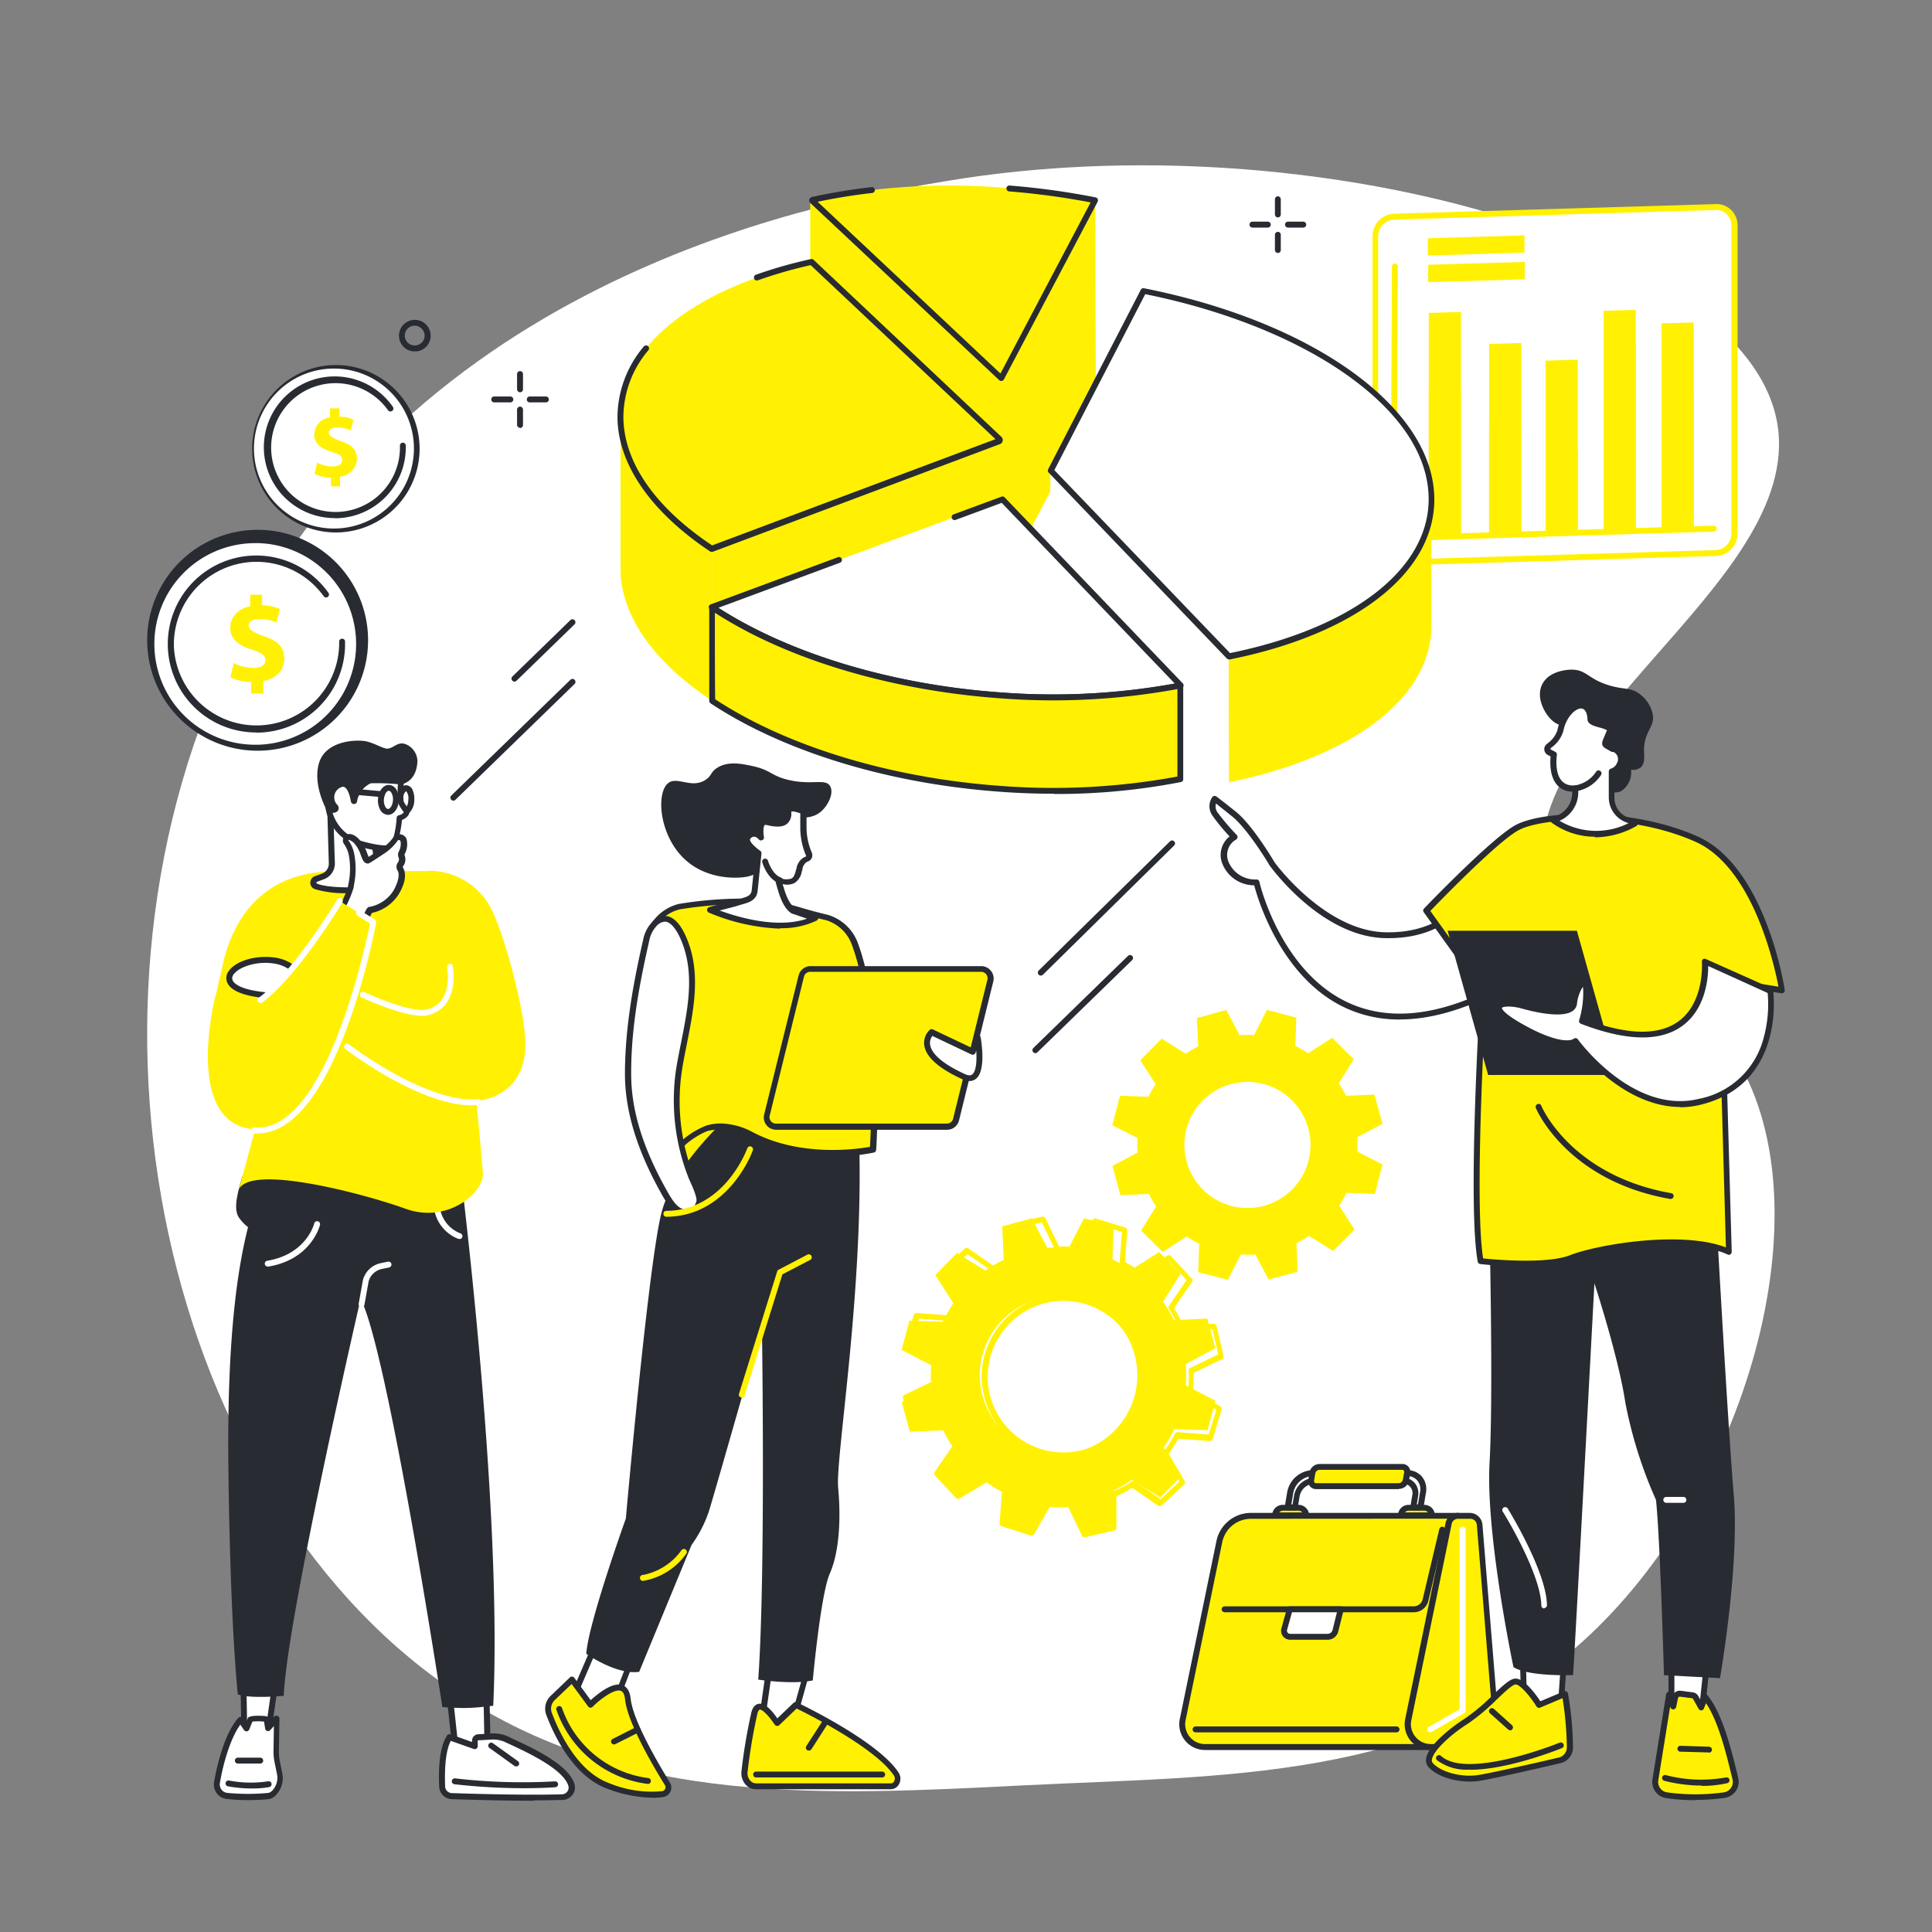 <svg xmlns="http://www.w3.org/2000/svg" xmlns:xlink="http://www.w3.org/1999/xlink" viewBox="0 0 300 300"><rect x="0" y="0" width="300" height="300" fill="#808080" stroke="none"/><defs><style>.cls-1{fill:none;}.cls-2{fill:#fff;}.cls-3{fill:#fff101;}.cls-4{fill:#282b31;}.cls-5{clip-path:url(#clip-path);}.cls-6{clip-path:url(#clip-path-2);}.cls-7{clip-path:url(#clip-path-3);}.cls-8{clip-path:url(#clip-path-4);}.cls-9{clip-path:url(#clip-path-5);}.cls-10{clip-path:url(#clip-path-6);}</style><clipPath id="clip-path"><rect class="cls-1" x="83.93" y="259.04" width="21.31" height="21.29"/></clipPath><clipPath id="clip-path-2"><rect class="cls-1" x="33.33" y="265.7" width="10.65" height="14.63"/></clipPath><clipPath id="clip-path-3"><rect class="cls-1" x="32" y="265.7" width="13.32" height="14.63"/></clipPath><clipPath id="clip-path-4"><rect class="cls-1" x="67.95" y="268.36" width="21.31" height="11.96"/></clipPath><clipPath id="clip-path-5"><rect class="cls-1" x="67.95" y="268.36" width="22.64" height="11.96"/></clipPath><clipPath id="clip-path-6"><rect class="cls-1" x="255.71" y="261.71" width="14.65" height="18.62"/></clipPath></defs><title>Risorsa 48</title><g id="Livello_2" data-name="Livello 2"><g id="Livello_1-2" data-name="Livello 1"><rect class="cls-1" width="300" height="300"/><path class="cls-2" d="M240.43,138.8c-8.7-24.87,39.95-47.73,35.53-73.14-4.78-27.48-71.91-47-128.68-37.6C130.25,30.88,66.11,41.48,37,99.14,8.07,156.39,25.37,233.62,71.94,263.55c26.09,16.77,56,15.25,87,13.68,30.5-1.55,62.62-.5,86.81-22.34,25.38-22.91,38-66.87,24-90.29-9.18-15.34-24.58-12.43-29.26-25.8"/><path class="cls-2" d="M266.44,85.88l-50,1.49a2.81,2.81,0,0,1-2.88-2.85V36.68a3,3,0,0,1,2.88-3l50-1.5A2.82,2.82,0,0,1,269.33,35V82.85a3,3,0,0,1-2.89,3"/><path class="cls-3" d="M266.53,32.61h-.07l-50,1.5A2.55,2.55,0,0,0,214,36.68V84.52a2.36,2.36,0,0,0,2.41,2.4l50-1.5a2.56,2.56,0,0,0,2.43-2.57V35a2.38,2.38,0,0,0-.72-1.74A2.27,2.27,0,0,0,266.53,32.61ZM216.37,87.83a3.16,3.16,0,0,1-2.24-.91,3.31,3.31,0,0,1-1-2.4V36.68a3.48,3.48,0,0,1,3.33-3.49l50-1.5a3.25,3.25,0,0,1,2.35.91,3.32,3.32,0,0,1,1,2.41V82.85a3.47,3.47,0,0,1-3.32,3.48l-50,1.5h-.11"/><path class="cls-3" d="M226.86,83l-5,.15V48.59l5-.15V83"/><path class="cls-3" d="M226.86,83l-5,.14V60.85l5-.15V83"/><path class="cls-3" d="M236.23,82.7l-5,.15V53.41l5-.15V82.7"/><path class="cls-3" d="M236.23,82.7l-5,.15V66l5-.15V82.7"/><path class="cls-3" d="M245,82.6l-5,.15V56l5-.15V82.6"/><path class="cls-3" d="M245,82.6l-5,.15V70.34l5-.15V82.6"/><path class="cls-3" d="M254,82.66l-5,.14V48.26l5-.15V82.66"/><path class="cls-3" d="M254,82.65l-5,.15V54l5-.15V82.65"/><path class="cls-3" d="M263,82.22l-5,.15V50.22l5-.15V82.22"/><path class="cls-3" d="M263,82.22l-5,.15V61.2l5-.15V82.22"/><path class="cls-3" d="M217.67,84a1.68,1.68,0,0,1-1.19-.49,1.71,1.71,0,0,1-.53-1.27l.19-40.85a.47.47,0,0,1,.46-.46h0a.44.44,0,0,1,.45.46l-.18,40.86a.82.82,0,0,0,.25.6.74.74,0,0,0,.58.23l48.41-1.45a.46.46,0,0,1,0,.92L217.73,84h-.06"/><path class="cls-3" d="M236.72,39.23l-15,.45V37l15-.45v2.7"/><path class="cls-3" d="M236.77,43.37l-15,.45V41.11l15-.44v2.7"/><path class="cls-3" d="M170.06,31.06a116.54,116.54,0,0,0-14.5-1.93A104,104,0,0,0,126.18,31a.09.09,0,0,0,0,.16L155.48,58.7l14.58-27.64"/><path class="cls-3" d="M170.17,62.93l-.11-31.87L155.37,58.84V91l14.8-28.11"/><path class="cls-3" d="M155.41,58.81l-29.6-27.74V61.25l29.7,27.3-.1-29.74"/><path class="cls-4" d="M155.47,59.16a.48.48,0,0,1-.31-.13l-29.33-27.5a.59.59,0,0,1-.16-.56.55.55,0,0,1,.41-.38,91.09,91.09,0,0,1,9.3-1.54.46.46,0,0,1,.1.91c-2.93.33-5.78.8-8.52,1.37L155.35,58l14-26.57a116.82,116.82,0,0,0-12.66-1.71.45.45,0,0,1-.41-.49.44.44,0,0,1,.49-.42,117,117,0,0,1,13.36,1.84.44.44,0,0,1,.32.26.47.47,0,0,1,0,.4L155.88,58.92a.46.46,0,0,1-.33.23h-.08"/><path class="cls-3" d="M110.52,85.25l44.6-16.72a.22.22,0,0,0,0-.37L126,40.67c-17.74,4-29.68,12.87-29.68,24,0,7.46,5.34,14.67,14.18,20.55"/><path class="cls-3" d="M110.54,85.25v23.53l44.71-19V68.37L110.54,85.25"/><path class="cls-3" d="M110.59,108.83C102,103.15,96.73,96.22,96.36,89l0-24.33c0,7.47,5.34,14.67,14.19,20.56l.06,23.58"/><path class="cls-4" d="M110.52,85.7a.43.43,0,0,1-.25-.07C101,79.46,95.88,72,95.88,64.69a17.13,17.13,0,0,1,4.06-10.85.46.46,0,1,1,.71.58A16.16,16.16,0,0,0,96.8,64.69c0,7,4.89,14.08,13.78,20l44-16.5L125.88,41.17a69.78,69.78,0,0,0-8.2,2.36.46.46,0,0,1-.3-.87,70.17,70.17,0,0,1,8.54-2.43.42.42,0,0,1,.41.11l29.16,27.49a.68.68,0,0,1,.2.64.64.64,0,0,1-.41.49l-44.6,16.72a.41.41,0,0,1-.16,0"/><path class="cls-3" d="M190.82,101.91c18.64-3.74,31.36-12.8,31.45-24.28l0,20.14c-.5,11.21-13.12,20-31.48,23.71l0-19.57"/><path class="cls-2" d="M163.08,73l27.68,28.7.08,19.85L163.1,93.1l0-20.06"/><path class="cls-2" d="M190.82,101.91c18.71-3.75,31.45-12.87,31.45-24.4,0-14.09-19-27.26-44.72-32.35L163.16,73.07l27.66,28.84"/><path class="cls-4" d="M163.72,73,191,101.41c19-3.87,30.84-13,30.84-23.9,0-6.69-4.33-13.32-12.53-19.17-7.95-5.68-19.12-10.17-31.48-12.66Zm27.1,29.38a.47.47,0,0,1-.33-.14L162.84,73.39a.46.46,0,0,1-.08-.53L177.14,45a.46.46,0,0,1,.5-.24c26.54,5.26,45.08,18.75,45.08,32.8,0,11.4-12.19,20.92-31.81,24.85h-.09"/><path class="cls-2" d="M110.52,94.27c10.86,7.22,27,12.45,45,13.72a105.35,105.35,0,0,0,27.77-1.56L155.67,77.54,110.52,94.27"/><path class="cls-4" d="M163.66,108.73c-2.69,0-5.41-.09-8.13-.29-17.42-1.22-33.92-6.25-45.26-13.79a.47.47,0,0,1-.2-.44.44.44,0,0,1,.3-.37l19.75-7.32a.44.44,0,0,1,.58.27.46.46,0,0,1-.27.59l-18.89,7c11.18,7.18,27.17,12,44.05,13.15a106.2,106.2,0,0,0,26.83-1.39L155.54,78.08l-7.18,2.66a.46.46,0,0,1-.32-.86l7.47-2.76a.45.45,0,0,1,.49.11l27.66,28.88a.5.5,0,0,1,.11.45.49.49,0,0,1-.35.32,101.46,101.46,0,0,1-19.76,1.85"/><path class="cls-3" d="M183.29,106.44V121a105.39,105.39,0,0,1-27.72,1.55c-18-1.26-34.11-6.47-45-13.68,0,0,0-14.55,0-14.54,10.86,7.21,27,12.43,45,13.7a105,105,0,0,0,27.73-1.56s0,0,0,0"/><path class="cls-4" d="M111.05,108.58c11.2,7.36,27.42,12.27,44.54,13.47a106,106,0,0,0,27.24-1.47V107a106.65,106.65,0,0,1-27.31,1.45c-17-1.19-33.2-6-44.51-13.3C111,97.52,111,104.46,111.05,108.58Zm52.61,14.67c-2.69,0-5.41-.09-8.13-.29-17.38-1.21-33.86-6.23-45.2-13.75a.47.47,0,0,1-.2-.38l0-7.27V94.92c0-.89,0-.9.24-1a.48.48,0,0,1,.48,0c11.21,7.45,27.53,12.41,44.77,13.62A105.61,105.61,0,0,0,183.2,106a.46.46,0,0,1,.53.29.49.49,0,0,1,0,.21V121a.44.44,0,0,1-.37.44,100.94,100.94,0,0,1-19.71,1.85"/><path class="cls-4" d="M64.39,50.57a1.54,1.54,0,0,0-1.26.66,1.53,1.53,0,0,0,.38,2.13A1.56,1.56,0,0,0,65.66,53a1.54,1.54,0,0,0-.39-2.14A1.48,1.48,0,0,0,64.39,50.57Zm0,4a2.42,2.42,0,0,1-1.4-.44,2.48,2.48,0,0,1-1-1.58,2.46,2.46,0,1,1,2.85,2,2.09,2.09,0,0,1-.43,0"/><path class="cls-4" d="M80.75,60.91a.47.47,0,0,1-.46-.46V58.08a.46.46,0,0,1,.46-.45.45.45,0,0,1,.46.45v2.37a.46.46,0,0,1-.46.46"/><path class="cls-4" d="M80.75,66.43a.47.47,0,0,1-.46-.46V63.6a.47.47,0,0,1,.46-.46.46.46,0,0,1,.46.46V66a.46.46,0,0,1-.46.46"/><path class="cls-4" d="M79.18,62.48H76.81a.46.46,0,1,1,0-.91h2.37a.46.46,0,1,1,0,.91"/><path class="cls-4" d="M84.7,62.48H82.33a.46.46,0,1,1,0-.91H84.7a.46.46,0,1,1,0,.91"/><path class="cls-4" d="M198.43,33.76a.46.46,0,0,1-.46-.45V30.94a.47.47,0,0,1,.46-.46.46.46,0,0,1,.45.46v2.37a.45.45,0,0,1-.45.45"/><path class="cls-4" d="M198.43,39.28a.46.46,0,0,1-.46-.46V36.45a.46.46,0,0,1,.46-.45.45.45,0,0,1,.45.45v2.37a.45.45,0,0,1-.45.46"/><path class="cls-4" d="M196.86,35.34h-2.38a.46.46,0,0,1,0-.92h2.38a.46.46,0,0,1,0,.92"/><path class="cls-4" d="M202.37,35.34H200a.46.46,0,1,1,0-.92h2.37a.46.46,0,0,1,0,.92"/><path class="cls-4" d="M70.4,124.32a.46.46,0,0,1-.33-.13.47.47,0,0,1,0-.65l18.52-18a.46.46,0,0,1,.64.66l-18.52,18a.43.43,0,0,1-.31.13"/><path class="cls-4" d="M79.88,105.84a.41.41,0,0,1-.32-.15.44.44,0,0,1,0-.64l9-8.75a.46.46,0,1,1,.64.66l-9,8.75a.51.51,0,0,1-.33.13"/><path class="cls-4" d="M160.77,163.54a.47.47,0,0,1-.33-.79l14.71-14.32a.47.47,0,0,1,.65,0,.45.45,0,0,1,0,.65l-14.71,14.32a.48.48,0,0,1-.31.13"/><path class="cls-4" d="M161.61,151.49a.43.43,0,0,1-.32-.14.46.46,0,0,1,0-.65l20.43-20.1a.46.46,0,0,1,.64.65l-20.42,20.11a.53.53,0,0,1-.33.13"/><path class="cls-2" d="M119.41,259.35l-1.4,9.93h4.59l3-10.78-6.18.85"/><path class="cls-4" d="M118.54,268.82h3.71L125,259l-5.14.72Zm4.06.92H118a.46.46,0,0,1-.35-.16.47.47,0,0,1-.11-.36l1.41-9.93a.46.46,0,0,1,.39-.39l6.17-.86a.47.47,0,0,1,.51.58l-3,10.78a.46.46,0,0,1-.44.34"/><path class="cls-3" d="M138.32,277.37H117.37a2,2,0,0,1-1.77-2.32,83.4,83.4,0,0,1,1.54-9.14c.83-2.74,3.47,1.64,3.47,1.64l2.93-2.8s12.43,5.91,15.6,10.74a1.19,1.19,0,0,1-.82,1.88"/><path class="cls-4" d="M118,265.47h0c-.13,0-.28.23-.38.57a84.34,84.34,0,0,0-1.53,9.07,1.71,1.71,0,0,0,.4,1.37,1.23,1.23,0,0,0,.92.44h20.95a.53.53,0,0,0,.47-.32.83.83,0,0,0,0-.86c-2.8-4.27-13.27-9.53-15.13-10.44l-2.7,2.58a.46.46,0,0,1-.37.12.51.51,0,0,1-.34-.21C119.53,266.65,118.49,265.47,118,265.47Zm20.33,12.36H117.37a2.12,2.12,0,0,1-1.62-.75,2.67,2.67,0,0,1-.61-2.09,84,84,0,0,1,1.56-9.21c.23-.74.61-1.15,1.14-1.22,1.07-.14,2.25,1.36,2.86,2.27l2.52-2.41a.46.46,0,0,1,.51-.08c.52.24,12.59,6,15.8,10.9a1.76,1.76,0,0,1,.07,1.8,1.45,1.45,0,0,1-1.28.79"/><path class="cls-4" d="M137.05,276H117.48a.46.46,0,1,1,0-.91h19.57a.46.46,0,0,1,0,.91"/><path class="cls-2" d="M93.91,252c-.43,1.11-5.32,12.47-5.32,12.47l3.68,4.61,2.54-3,5-13L93.91,252"/><path class="cls-4" d="M89.12,264.42l3.16,4,2.13-2.49,4.8-12.41-5-.94C93.36,254.55,89.8,262.82,89.12,264.42Zm3.15,5.14h0a.47.47,0,0,1-.35-.18l-3.68-4.6a.47.47,0,0,1-.07-.47c0-.11,4.9-11.36,5.33-12.46a.45.45,0,0,1,.51-.28l5.92,1.11a.46.46,0,0,1,.31.23.45.45,0,0,1,0,.39l-5,13a.41.41,0,0,1-.08.13l-2.54,3a.46.46,0,0,1-.35.17"/><path class="cls-3" d="M85.81,263.68a2.26,2.26,0,0,0-.55,2.44c1.07,2.89,4,9.3,9.13,11.19a17.83,17.83,0,0,0,8.5,1.28,1,1,0,0,0,.73-1.59c-1.72-2.77-5.77-9.62-6.14-13.15-.47-4.49-5.83.87-5.83.87l-2.87-3.91-3,2.87"/><g class="cls-5"><path class="cls-4" d="M86.13,264a1.84,1.84,0,0,0-.45,1.95c1,2.68,3.84,9.08,8.87,10.92a17.22,17.22,0,0,0,8.27,1.26.59.59,0,0,0,.45-.33.61.61,0,0,0,0-.57c-1.74-2.8-5.83-9.72-6.21-13.34-.08-.76-.3-1.21-.67-1.34-1-.36-3.22,1.33-4.37,2.48a.48.48,0,0,1-.36.14.45.45,0,0,1-.33-.19l-2.57-3.49Zm15.17,15.15a20.68,20.68,0,0,1-7.06-1.42c-5.39-2-8.38-8.67-9.42-11.46a2.75,2.75,0,0,1,.67-2.92l3-2.88a.45.45,0,0,1,.35-.13.49.49,0,0,1,.34.19L91.72,264c1-.89,3.36-2.89,4.93-2.33.73.25,1.16,1,1.28,2.1.36,3.44,4.37,10.21,6.08,13a1.49,1.49,0,0,1,.09,1.43,1.51,1.51,0,0,1-1.15.85,12.62,12.62,0,0,1-1.65.11"/></g><path class="cls-4" d="M100.61,277h-.07a17.29,17.29,0,0,1-14.16-11.56.46.46,0,0,1,.88-.24,16.39,16.39,0,0,0,13.43,10.9.44.44,0,0,1,.37.52.45.45,0,0,1-.45.39"/><path class="cls-4" d="M95.36,270.87a.45.45,0,0,1-.21-.86l3.66-1.85a.46.46,0,0,1,.41.82l-3.65,1.84a.41.41,0,0,1-.21.05"/><path class="cls-4" d="M125.59,271.82a.51.51,0,0,1-.25-.06.47.47,0,0,1-.13-.64l2.5-3.87a.45.45,0,0,1,.63-.14.47.47,0,0,1,.14.64L126,271.62a.44.44,0,0,1-.38.2"/><path class="cls-3" d="M109.73,186.45s-7.54-6-3.56-9.3c3.56-2.91,6.31-2.76,6.31-2.76l-2.75,12.06"/><path class="cls-4" d="M111.9,174.88a11.14,11.14,0,0,0-5.44,2.63,2.46,2.46,0,0,0-1,2c0,2.29,2.77,5,4,6.1Zm-2.17,12a.52.52,0,0,1-.29-.09c-.19-.17-4.86-3.94-4.88-7.31a3.36,3.36,0,0,1,1.32-2.7c3.66-3,6.51-2.87,6.62-2.87a.48.48,0,0,1,.35.18.43.43,0,0,1,.07.38l-2.74,12.06a.47.47,0,0,1-.3.33l-.15,0"/><path class="cls-4" d="M115.2,171.5s-10.06,8.14-12.41,16.55c-2,7-5.61,47.75-5.61,47.75s-5.85,16.27-6.14,21c0,0,4.64,3.3,8.21,2.8l8.13-19.69a19.77,19.77,0,0,0,2.67-5.14c.87-2.77,8.26-28.76,8.26-28.76s.6,38.44-.57,54.8c0,0,5.31.81,8.47.12,0,0,1.21-13.34,2.65-16.61s1.75-8.38,1.29-13.28,4.38-32.7,3.13-57.23L115.2,171.5"/><path class="cls-3" d="M99.83,245.48a.46.46,0,0,1,0-.92,9.56,9.56,0,0,0,6-3.86.46.46,0,0,1,.65-.08.45.45,0,0,1,.08.64,10.3,10.3,0,0,1-6.65,4.21h0"/><path class="cls-3" d="M115.18,217l-.13,0a.45.45,0,0,1-.3-.57l5.93-19a.4.4,0,0,1,.22-.27l4.48-2.34a.46.46,0,0,1,.42.82l-4.31,2.24-5.87,18.83a.46.46,0,0,1-.44.32"/><path class="cls-3" d="M105.46,178.74c-.2-1.25,3.38-3.23,4.33-3.53a9,9,0,0,1,6.85,1c8.63,4.54,18.87,2.26,18.87,2.26s1.43-20.61-2.85-32a6.72,6.72,0,0,0-4.32-4c-4-.87-6.87-2.15-11.24-2.45a61.86,61.86,0,0,0-11.67.79c-2,.44-4.63,2.64-4.1,4l4.72,6.86c-2.12,13.65-2,18.22-.59,27.16"/><path class="cls-4" d="M111.88,174.45a10.92,10.92,0,0,1,5,1.35c7.51,3.95,16.39,2.61,18.21,2.28.16-2.76,1.05-21.1-2.84-31.46a6.2,6.2,0,0,0-4-3.74c-1.38-.31-2.63-.66-3.83-1a34,34,0,0,0-7.34-1.45,61,61,0,0,0-11.55.78,6.16,6.16,0,0,0-3.62,2.56,1,1,0,0,0-.15.75l4.68,6.8a.49.49,0,0,1,.08.33c-2,12.89-2,17.71-.82,25.62a12.72,12.72,0,0,1,4-2.5A7.66,7.66,0,0,1,111.88,174.45Zm17.38,5.05a27.78,27.78,0,0,1-12.83-2.89,8.72,8.72,0,0,0-6.51-1c-1.2.38-4.13,2.25-4,3a.46.46,0,0,1-.38.52.45.45,0,0,1-.52-.37c-1.44-8.85-1.55-13.51.56-27.13L101,145a.14.14,0,0,1,0-.08,1.79,1.79,0,0,1,.18-1.56,7.07,7.07,0,0,1,4.24-3,61.2,61.2,0,0,1,11.8-.8,34.89,34.89,0,0,1,7.52,1.49c1.2.34,2.43.68,3.79,1a7.13,7.13,0,0,1,4.65,4.31c4.27,11.36,2.89,32,2.87,32.2a.45.45,0,0,1-.36.41,31.06,31.06,0,0,1-6.34.6"/><path class="cls-4" d="M118.27,135a4.76,4.76,0,0,1-2.73,1.2c-1.21.18-6.37.46-9.85-3.42s-3.75-10-1.81-11.27c1.4-.91,3.61,1,5.72-.45.93-.62.71-1.13,1.7-1.79,1.67-1.12,3.81-.69,5.45-.34,3,.65,2.9,1.48,5.53,2.14,3.75.93,5.88-.26,6.62,1,.58,1-.17,2.71-1.18,3.73-2.09,2.11-4.69.33-6.3,2.27-1,1.2-.86,2.86-2.35,5.85a4,4,0,0,1-.8,1.13"/><path class="cls-2" d="M121.2,137.94l-.35-1.26a2.89,2.89,0,0,0,2.27.11c.64-.35.76-1,1-1.89a2.36,2.36,0,0,1,.57-1.11,1.93,1.93,0,0,1,.62-.4.53.53,0,0,0,.32-.65l-.06-.16a10.32,10.32,0,0,1-.83-4l0-2.68c-1.46-.58-2-.48-2.2-.25-.07.08-.18.14-.17.55,0,2-1.77,1.79-3.27,1.42s-1,2.42-1,2.42a1.27,1.27,0,0,0-2-.16c-.73.74.71,2,1.59,2.61l-.6,5.75c-.15,1.52-1.58,1.51-3,2l-3.86,1s10.1,4.48,16.32,1.31l-3.33-1.14c-1.14-.61-1.76-2.51-2-3.52"/><path class="cls-4" d="M111.75,141.38c2.69,1,8.94,2.88,13.56,1.27l-2.21-.76a.09.09,0,0,1-.07,0c-1.24-.66-1.89-2.48-2.27-3.8-.13-.44-.25-.86-.35-1.27a.46.46,0,0,1,.62-.54,2.44,2.44,0,0,0,1.86.14c.38-.2.5-.58.7-1.27,0-.12.08-.23.11-.35l0-.1a2.66,2.66,0,0,1,.66-1.21,2.47,2.47,0,0,1,.77-.49.1.1,0,0,0,.06-.09l-.06-.12a11,11,0,0,1-.86-4.13l0-2.37c-1.15-.41-1.4-.26-1.4-.26l0,0s0,.06,0,.21a2,2,0,0,1-.67,1.69c-.8.64-2.11.43-3.16.18-.21-.05-.27,0-.29,0-.26.25-.24,1.23-.13,1.85a.43.43,0,0,1-.26.5.46.46,0,0,1-.55-.13,1.09,1.09,0,0,0-.68-.41.79.79,0,0,0-.6.29.2.2,0,0,0-.07.18c0,.3.46.91,1.6,1.73a.46.46,0,0,1,.18.42l-.59,5.76c-.16,1.49-1.3,1.82-2.41,2.13-.3.09-.61.17-.9.28l0,0Zm9.38,2.82a31.38,31.38,0,0,1-11.06-2.49.46.46,0,0,1-.27-.46.45.45,0,0,1,.34-.41l3.84-1,1-.29c1.12-.32,1.66-.51,1.75-1.34l.56-5.5c-1.11-.84-1.7-1.6-1.75-2.24a1.15,1.15,0,0,1,.33-.91,1.66,1.66,0,0,1,1.31-.55,1.5,1.5,0,0,1,.43.09,2.34,2.34,0,0,1,.5-1.66,1.18,1.18,0,0,1,1.14-.25c.77.19,1.87.4,2.37,0a1.19,1.19,0,0,0,.33-1,1.09,1.09,0,0,1,.27-.85c.44-.5,1.28-.46,2.73.11a.47.47,0,0,1,.29.42l0,2.68a9.81,9.81,0,0,0,.79,3.78l.07.16s0,0,0,.06a1,1,0,0,1-.6,1.2,1.35,1.35,0,0,0-.47.3,1.79,1.79,0,0,0-.42.82l0,.1c0,.11-.07.23-.11.34a2.57,2.57,0,0,1-1.14,1.81,2.65,2.65,0,0,1-1.82.16c0,.15.08.3.13.46.19.66.77,2.65,1.79,3.23l3.3,1.13a.45.45,0,0,1,.31.4.48.48,0,0,1-.25.44,12.46,12.46,0,0,1-5.66,1.19"/><path class="cls-4" d="M121.12,137.13l-.15,0c-1.82-.63-2.56-3.08-2.59-3.18a.46.46,0,1,1,.88-.26s.64,2.1,2,2.57a.46.46,0,0,1,.28.58.45.45,0,0,1-.43.31"/><path class="cls-3" d="M120.52,175l26.51,0a1.46,1.46,0,0,0,1.42-1.11l5.32-21.57a1.45,1.45,0,0,0-1.42-1.8l-26.51,0a1.47,1.47,0,0,0-1.42,1.12l-5.32,21.56a1.47,1.47,0,0,0,1.42,1.81"/><path class="cls-4" d="M152.35,150.9l-26.51,0a1,1,0,0,0-1,.76l-5.32,21.57a1,1,0,0,0,.18.86,1,1,0,0,0,.79.38l26.51,0a1,1,0,0,0,1-.76l5.32-21.57a1,1,0,0,0-.19-.86A1,1,0,0,0,152.35,150.9Zm-31.83,24.53a1.91,1.91,0,0,1-1.86-2.38L124,151.49a1.93,1.93,0,0,1,1.86-1.47l26.51,0a1.93,1.93,0,0,1,1.87,2.38l-5.32,21.57a1.91,1.91,0,0,1-1.86,1.46l-26.52,0"/><path class="cls-2" d="M151.82,161.16l-.78,2.16-6.38-3s-3.5,3,5,6.91c3.54,1.61,2.15-6.05,2.15-6.05"/><path class="cls-4" d="M144.78,160.86a1.77,1.77,0,0,0-.35,1.38c.15,1,1.22,2.64,5.42,4.55.75.34,1,.12,1.12.05.62-.49.73-2.14.62-3.71l-.11.35a.51.51,0,0,1-.26.26.47.47,0,0,1-.37,0Zm5.77,7a2.8,2.8,0,0,1-1.08-.26c-3.69-1.68-5.69-3.46-5.95-5.28a2.81,2.81,0,0,1,.84-2.4.46.46,0,0,1,.5-.07l5.92,2.81.61-1.68a.46.46,0,0,1,.47-.31.48.48,0,0,1,.41.38c.09.53.89,5.22-.74,6.48a1.57,1.57,0,0,1-1,.33"/><path class="cls-2" d="M105.91,188.21c1.29.27,2,.3,2.6-1.46.32-.9-1-3.35-1.3-4.24A32.39,32.39,0,0,1,105.46,166c1-6,3-12.29,1.38-18.3-.55-2-2.5-7.13-5.33-4.1a4.8,4.8,0,0,0-1.15,2.25c-1.57,6.87-2.89,13.91-2.86,21,0,6.37,2.34,12.42,5.44,18,.76,1.38,1.72,3.09,3,3.37"/><path class="cls-4" d="M103.24,143.11a2,2,0,0,0-1.39.8,4.44,4.44,0,0,0-1,2c-1.49,6.57-2.88,13.65-2.84,20.91,0,5.49,1.78,11.31,5.38,17.77.68,1.23,1.61,2.91,2.67,3.14s1.55.33,2.07-1.16c.18-.51-.56-2.22-.92-3-.16-.36-.3-.67-.38-.9A32.88,32.88,0,0,1,105,165.92c.22-1.35.5-2.75.77-4.09.92-4.65,1.89-9.47.63-14-.58-2.12-1.7-4.38-2.9-4.68A1.09,1.09,0,0,0,103.24,143.11Zm3.67,45.69a4.91,4.91,0,0,1-1.09-.15c-1.47-.31-2.48-2.12-3.28-3.58-3.67-6.61-5.47-12.57-5.5-18.22,0-7.35,1.36-14.5,2.87-21.11a5.4,5.4,0,0,1,1.26-2.46,2.62,2.62,0,0,1,2.55-1c2.09.52,3.26,4.21,3.57,5.32,1.31,4.76.32,9.68-.62,14.43-.27,1.35-.55,2.73-.76,4.07a31.77,31.77,0,0,0,1.74,16.28c.07.21.2.5.35.85.68,1.56,1.22,2.92,1,3.7-.52,1.5-1.2,1.9-2,1.9"/><path class="cls-3" d="M103.47,188.94a.46.46,0,1,1,0-.92c9.08-.05,12.53-9.61,12.57-9.71a.45.45,0,0,1,.58-.28.45.45,0,0,1,.28.58c0,.1-3.69,10.27-13.43,10.33"/><path class="cls-2" d="M43.06,259.18l-1.44,10.09-3.68,0-.18-9.93,5.3-.18"/><path class="cls-4" d="M38.23,259.8l.16,9h2.83l1.31-9.17Zm-.29,9.94a.45.45,0,0,1-.46-.44l-.17-9.93a.46.46,0,0,1,.44-.47l5.29-.18a.49.49,0,0,1,.36.15.46.46,0,0,1,.11.37l-1.44,10.1a.45.45,0,0,1-.45.39H37.94"/><g class="cls-6"><path class="cls-2" d="M41.74,278.92a33.71,33.71,0,0,1-6.47,0,1.77,1.77,0,0,1-1.58-2.06c.44-2.74,1.69-7.58,3.65-9.79l1,1.38.58-1.43c.09-.15,2.53-.25,2.58,0l.15,1.4L43,266.87,42.93,272a7.81,7.81,0,0,0,.16,1.67l.36,1.77a3.34,3.34,0,0,1-.79,3,1.62,1.62,0,0,1-.92.55"/></g><g class="cls-7"><path class="cls-4" d="M37.32,267.8c-1.71,2.34-2.8,6.74-3.18,9.1a1.36,1.36,0,0,0,.26,1,1.29,1.29,0,0,0,.91.5,33.49,33.49,0,0,0,6.39,0,1.35,1.35,0,0,0,.63-.41,2.89,2.89,0,0,0,.67-2.57l-.36-1.76a8.2,8.2,0,0,1-.17-1.78l.06-3.86-.57.63a.44.44,0,0,1-.48.13.43.43,0,0,1-.31-.38L41,267.33a8.43,8.43,0,0,0-1.81,0l-.49,1.23a.48.48,0,0,1-.38.28.45.45,0,0,1-.42-.19Zm4.42,11.12h0Zm-2.79.6c-1,0-2.27,0-3.72-.18a2.14,2.14,0,0,1-1.55-.85,2.25,2.25,0,0,1-.45-1.73c.12-.73,1.23-7.16,3.77-10a.46.46,0,0,1,.37-.15.49.49,0,0,1,.35.19l.48.69.26-.64a.21.21,0,0,1,0-.06c.33-.56,2.76-.32,2.79-.31s.56.1.64.49v0l0,.36.69-.78a.47.47,0,0,1,.81.31l-.08,5.1a6.91,6.91,0,0,0,.15,1.57l.36,1.76a3.77,3.77,0,0,1-.91,3.38,2,2,0,0,1-1.19.7,27.77,27.77,0,0,1-2.85.14"/></g><path class="cls-4" d="M39.11,277.71a20.65,20.65,0,0,1-3.71-.33.46.46,0,0,1-.37-.53.46.46,0,0,1,.53-.37,17.87,17.87,0,0,0,6.06.12.46.46,0,0,1,.54.36.46.46,0,0,1-.36.54,14.12,14.12,0,0,1-2.69.21"/><path class="cls-4" d="M40.29,273.84H37a.46.46,0,1,1,0-.91h3.34a.46.46,0,1,1,0,.91"/><path class="cls-2" d="M69.48,260.08l1.3,11.76,5,1-.3-13.8-6,1"/><path class="cls-4" d="M71.2,271.46l4.06.85L75,259.63l-5,.83Zm4.54,1.88h-.1l-5-1a.45.45,0,0,1-.36-.39L69,260.13a.46.46,0,0,1,.38-.5l6-1a.5.5,0,0,1,.37.1.44.44,0,0,1,.16.34l.31,13.8a.47.47,0,0,1-.46.47"/><g class="cls-8"><path class="cls-2" d="M68.69,277.46c-.11-2.07-.12-5.87,1.14-7.69l4,1.41v-.85a.49.49,0,0,1,.44-.51l2.2-.13a4.83,4.83,0,0,1,2.41.5c2.22,1.09,9,3.89,9.91,7a1.49,1.49,0,0,1-1.41,1.89c-2.23.06-7.58.13-17.17-.2a1.53,1.53,0,0,1-1.49-1.45"/></g><g class="cls-9"><path class="cls-4" d="M70,270.32c-.73,1.36-1,3.91-.88,7.11a1.07,1.07,0,0,0,1,1c9.5.32,14.82.26,17.14.19a1.06,1.06,0,0,0,.84-.44,1,1,0,0,0,.16-.86c-.77-2.57-6.13-5.08-8.7-6.29l-1-.46a4.39,4.39,0,0,0-2.18-.45l-2.2.12a.09.09,0,0,0,0,.06v.85a.47.47,0,0,1-.19.37.45.45,0,0,1-.42.06Zm12.88,9.3c-3,0-7.12-.06-12.75-.25a2,2,0,0,1-1.93-1.89c-.11-2.15-.1-6,1.22-8a.46.46,0,0,1,.53-.18l3.35,1.2v-.2a1,1,0,0,1,.88-1l2.21-.13a5.37,5.37,0,0,1,2.63.54l1,.47c2.9,1.35,8.3,3.89,9.18,6.85a1.85,1.85,0,0,1-.29,1.65,2,2,0,0,1-1.55.82c-1,0-2.41.06-4.45.06"/></g><path class="cls-4" d="M81.38,277.67a95.51,95.51,0,0,1-10.78-.61.46.46,0,1,1,.11-.91,91.13,91.13,0,0,0,15.45.46.46.46,0,0,1,.5.43.46.46,0,0,1-.43.48s-1.9.15-4.85.15"/><path class="cls-4" d="M80.15,274.29a.43.43,0,0,1-.27-.08l-3.81-2.74a.46.46,0,1,1,.53-.74l3.82,2.74a.45.45,0,0,1-.27.82"/><path class="cls-4" d="M71,177.87s7.1,54.53,5.59,87l-2.21.23a25.36,25.36,0,0,1-3.59.09l-2.1-.11S60.25,209.88,56,201.68c0,0-11.49,49.75-11.94,61.64,0,0-5.11.51-7.14-.22-1.1-11.47-1.41-29.21-1.47-36.67-.16-21.33,1.88-31,3-35.63,1-4.22,2.13-7.65,2.94-10l2.69-7.66L71,177.87"/><path class="cls-2" d="M56.15,202.94h-.09a.44.44,0,0,1-.36-.53l.66-3.67a.08.08,0,0,1,0,0,3.63,3.63,0,0,1,2.77-2.6l1.11-.23a.46.46,0,0,1,.54.36.47.47,0,0,1-.36.54l-1.1.23a2.71,2.71,0,0,0-2.08,1.93l-.65,3.64a.45.45,0,0,1-.45.38"/><path class="cls-2" d="M41.58,196.67a.46.46,0,0,1-.46-.38.45.45,0,0,1,.38-.52c6-1,7.25-5.59,7.29-5.79a.46.46,0,0,1,.9.22c-.06.22-1.38,5.36-8,6.47h-.08"/><path class="cls-2" d="M71.35,192.37a.39.39,0,0,1-.18,0,6,6,0,0,1-3.84-5.49.45.45,0,0,1,.47-.44.46.46,0,0,1,.45.47,5.07,5.07,0,0,0,3.28,4.62.45.45,0,0,1,.24.6.46.46,0,0,1-.42.28"/><path class="cls-4" d="M37.71,182.45c-.65,2.21-1.66,5.26-.54,6.72,2,2.67,3.73,2.24,6.24,1.32,5-1.83,13.05-4.72,15.4-3.11l.1-4.93H37.71"/><path class="cls-3" d="M66.54,135.21a10.89,10.89,0,0,1,9.82,6.06c2.11,4.32,5.1,15.62,5.22,20.56.2,8.63-7.36,9.11-7.59,9.13h0c0,.25.9,9.62,1,11.28.12,3-5.53,7.8-12,5.46s-24.09-7-25.89-3h0l7.39-27.43h0l-6.07.3h0l-4.94-2.86h0l1.25-5.54c2.38-9.47,8.74-13.82,17-13.85l14.89-.07"/><path class="cls-2" d="M47.07,156.37c-1.14-.21-.83-1.53-4.82-1.77-11.51-.68-5.93-6.52.66-5.41,2.19.37,3.05,1.78,3.87,2.14,6.9,3,2.55,5.45.29,5"/><path class="cls-4" d="M41.25,149.51c-2.25,0-4.2.8-4.92,1.73a.94.94,0,0,0-.2,1c.17.38,1.12,1.62,6.15,1.91,2.83.18,3.64.88,4.23,1.39a1.22,1.22,0,0,0,.64.38c1,.2,2.62-.33,2.87-1.15s-1-2-3.42-3a4.46,4.46,0,0,1-1-.67,5.47,5.47,0,0,0-2.79-1.44A9.65,9.65,0,0,0,41.25,149.51Zm6.35,7.36a4.1,4.1,0,0,1-.62-.05,2.14,2.14,0,0,1-1.07-.6c-.49-.43-1.16-1-3.69-1.16-3.9-.23-6.3-1.08-6.92-2.45a1.82,1.82,0,0,1,.3-1.93c1-1.36,4-2.51,7.39-1.94a6.4,6.4,0,0,1,3.23,1.63,3.62,3.62,0,0,0,.74.54c3.79,1.65,4.23,3.15,3.93,4.12-.34,1.13-1.93,1.84-3.29,1.84"/><path class="cls-2" d="M61.55,136.82a.58.58,0,0,0-.32-1l-.78-.1a2.18,2.18,0,0,1-1.81-1.43l-1.29-9.48-2.63.94L51.23,124l.31,10.13a2.15,2.15,0,0,1-1.45,2l-1,.36a.62.62,0,0,0,0,1.15c2.07.9,10.51.91,12.52-.81"/><path class="cls-4" d="M61.55,136.82h0Zm-9.84-12.06.29,9.38a2.61,2.61,0,0,1-1.76,2.41l-1,.37a.15.15,0,0,0-.11.14c0,.05,0,.11.1.15,2.09.91,10.25.8,12-.74a.11.11,0,0,0,0-.12.13.13,0,0,0-.11-.09l-.78-.09a2.62,2.62,0,0,1-2.19-1.74.19.19,0,0,1,0-.08L57,125.42l-2.1.75a.42.42,0,0,1-.36,0Zm2.41,13.92a16.34,16.34,0,0,1-5.28-.63,1.07,1.07,0,0,1,.07-2l1-.36a1.68,1.68,0,0,0,1.15-1.55L50.77,124a.46.46,0,0,1,.21-.4.45.45,0,0,1,.45,0l3.32,1.64,2.45-.88a.48.48,0,0,1,.61.37l1.28,9.44a1.72,1.72,0,0,0,1.42,1.09l.78.09a1.05,1.05,0,0,1,.88.74,1,1,0,0,1-.32,1.08c-1.26,1.08-4.66,1.51-7.73,1.51"/><path class="cls-2" d="M58.52,117.25c4.49,1.66,3.72,4.56,3.72,4.56a12.54,12.54,0,0,0,.07,2.79c.12.44.83,1.27.87,1.51s-.35.74-1.13.92c0,0-.3,3.88-1.31,4.52s-5-.59-5-.59l-.66-.26a6.93,6.93,0,0,1-4-4.82s-2.86-12.41,7.43-8.63"/><path class="cls-4" d="M55.94,130.53c1.79.55,4,.95,4.55.63s1-2.41,1.1-4.17a.44.44,0,0,1,.36-.4,1.32,1.32,0,0,0,.75-.44c-.06-.11-.18-.28-.26-.4a4.34,4.34,0,0,1-.58-1,13.88,13.88,0,0,1-.07-3,.19.19,0,0,1,0-.08c0-.1.58-2.54-3.44-4-2.6-1-4.51-.92-5.69.12-2.44,2.15-1.15,7.92-1.13,8a6.47,6.47,0,0,0,3.76,4.49Zm3.82,1.65a16.65,16.65,0,0,1-4.1-.78h0l-.66-.27A7.34,7.34,0,0,1,50.65,126c-.06-.28-1.44-6.39,1.41-8.9,1.45-1.27,3.68-1.37,6.62-.28,4.48,1.64,4.11,4.59,4,5a11.79,11.79,0,0,0,0,2.61,3.9,3.9,0,0,0,.46.75,2.36,2.36,0,0,1,.43.81c.07.46-.36,1-1.15,1.34-.11,1.09-.48,3.91-1.51,4.55a2.32,2.32,0,0,1-1.21.25"/><path class="cls-4" d="M57,115.15c1.18.29,2.34,1,3,1.09,1,.11,1.69-1.16,2.94-.7a2.89,2.89,0,0,1,1.86,2.38,2.58,2.58,0,0,1,0,.56c-.24,2.65-1.89,3.21-2.57,3.33a34.19,34.19,0,0,0-4.66-.18,3.82,3.82,0,0,0-2.14,2.86.46.46,0,0,1-.43.36.48.48,0,0,1-.51-.38c-.13-.76-.48-2.27-1.25-2.31a1.68,1.68,0,0,0-.86,2.82.7.7,0,0,1-.23,1.15,1.31,1.31,0,0,1-1.38-.26s-2.3-4-1.21-7.46,5.9-3.64,7.47-3.26"/><path class="cls-4" d="M63.32,126.28a.46.46,0,0,1-.34-.15.47.47,0,0,1,0-.65,1.93,1.93,0,0,0,.42-1.27,1.73,1.73,0,0,0-.34-1.37,1.4,1.4,0,0,0-.44.9.44.44,0,0,1-.53.36.46.46,0,0,1-.37-.53c.2-1,.75-1.67,1.39-1.64a1.18,1.18,0,0,1,1,.84,3.47,3.47,0,0,1,.22,1.48,2.83,2.83,0,0,1-.71,1.9.43.43,0,0,1-.31.13"/><path class="cls-4" d="M60.37,122.79c-.33,0-.72.58-.76,1.38a2,2,0,0,0,.22,1.09.58.58,0,0,0,.41.36c.34,0,.73-.57.78-1.38a2.07,2.07,0,0,0-.22-1.09c-.12-.22-.27-.35-.41-.36Zm-.12,3.74h-.06a1.46,1.46,0,0,1-1.17-.82,3.13,3.13,0,0,1-.33-1.59c.07-1.3.83-2.28,1.74-2.24a1.45,1.45,0,0,1,1.17.82,3,3,0,0,1,.33,1.59c-.07,1.28-.79,2.24-1.68,2.24"/><path class="cls-4" d="M59.29,123.78h0L55,123.4a.46.46,0,0,1,.08-.92l4.29.39a.46.46,0,0,1,0,.91"/><path class="cls-2" d="M52.45,142.06s1.67,2.61,3.18,2.15c.79-.25,1.56-2.83,1.88-2.92a6.14,6.14,0,0,0,4.1-2.87c1.1-2,.86-3,.58-3.5a.67.67,0,0,1,0-.71,1.28,1.28,0,0,0,.21-1.26.68.68,0,0,1,0-.54c.28-.65.8-2.15-.21-2.44a.67.67,0,0,0-.73.25,7.46,7.46,0,0,1-1.81,1.8c-1.17.73-1.87,1.24-2.46,1.58s-.76-2.22-2-3.16-1.43-.41-1.54,0,.55.54.93,2.41a13.3,13.3,0,0,1-.15,5,20.13,20.13,0,0,1-2,4.22"/><path class="cls-4" d="M53,142c.51.71,1.64,2,2.49,1.73.29-.09.82-1.23,1-1.72.35-.76.51-1.1.84-1.2l.13,0a5.62,5.62,0,0,0,3.7-2.62c1-1.87.75-2.75.58-3a1.13,1.13,0,0,1,0-1.2.8.8,0,0,0,.16-.82,1.13,1.13,0,0,1,0-.9,2.46,2.46,0,0,0,.29-1.66.26.26,0,0,0-.21-.16.19.19,0,0,0-.23.08,7.79,7.79,0,0,1-1.94,1.91l-1.28.84c-.47.31-.84.56-1.19.75a.56.56,0,0,1-.5,0c-.38-.13-.55-.57-.81-1.23a4.92,4.92,0,0,0-1.17-2c-.49-.38-.72-.4-.76-.38l0,.07.1.15a5.22,5.22,0,0,1,.83,2.1,12.2,12.2,0,0,1-.06,4.63c0,.2-.06.37-.08.53A17.65,17.65,0,0,1,53,142Zm2.26,2.68c-1.59,0-3-2.15-3.19-2.42a.46.46,0,0,1,0-.48,18.54,18.54,0,0,0,1.95-4c0-.16.06-.34.09-.55a11.48,11.48,0,0,0,.08-4.3,4.55,4.55,0,0,0-.7-1.77,1,1,0,0,1-.23-.85,1,1,0,0,1,.65-.75c.44-.15,1,0,1.61.53A5.56,5.56,0,0,1,57,132.47l.24.59c.26-.16.56-.36.9-.59l1.3-.84A6.62,6.62,0,0,0,61.09,130a1.15,1.15,0,0,1,1.24-.42,1.19,1.19,0,0,1,.78.65,3.21,3.21,0,0,1-.28,2.41.25.25,0,0,0,0,.17,1.75,1.75,0,0,1-.25,1.71.22.22,0,0,0,0,.22c.39.65.6,1.87-.57,3.95a6.51,6.51,0,0,1-4.25,3.06h0a7.13,7.13,0,0,0-.36.73c-.55,1.18-1,2-1.62,2.22a1.77,1.77,0,0,1-.5.07"/><path class="cls-3" d="M58,143.21,52.9,140s-6.83,11-12,14.79c-2.52,1.82-7.41-.32-7.41-.32s-4.69,18,4.37,20.6C52.94,179.35,58,143.21,58,143.21"/><path class="cls-2" d="M73.17,171.63c-5.73,0-13.73-4.41-19.55-8.74a.46.46,0,0,1,.55-.74c5.77,4.3,14.47,9.11,20,8.51a.46.46,0,1,1,.1.91,9.51,9.51,0,0,1-1.08.06"/><path class="cls-2" d="M65.53,157.74c-3.24,0-9.1-2.74-9.38-2.87a.47.47,0,0,1-.22-.61.46.46,0,0,1,.61-.22c2,.93,7.57,3.23,9.69,2.72,4.21-1,3.23-6.31,3.19-6.54a.46.46,0,0,1,.36-.54.46.46,0,0,1,.54.37c0,.06,1.18,6.36-3.87,7.59a3.76,3.76,0,0,1-.92.1"/><path class="cls-2" d="M40.45,155.76a.46.46,0,0,1-.28-.82c5.41-4,12.14-15.16,12.21-15.27a.45.45,0,0,1,.62-.16.46.46,0,0,1,.16.63c-.28.46-6.89,11.39-12.44,15.53a.4.4,0,0,1-.27.09"/><path class="cls-2" d="M40,176c-.21,0-.41,0-.62,0a.46.46,0,0,1-.41-.5.47.47,0,0,1,.49-.42c11.14,1,17.3-28.35,18-31.67l-1.94-1.23a.46.46,0,0,1-.14-.64.45.45,0,0,1,.63-.13l2.2,1.39a.47.47,0,0,1,.21.47C58.15,144.66,52.16,176,40,176"/><path class="cls-3" d="M224.64,271.28H187.13a3.55,3.55,0,0,1-3.48-4.27l5.68-27.64a5,5,0,0,1,4.91-4h32.17l-1.77,35.9"/><path class="cls-4" d="M194.24,235.84a4.55,4.55,0,0,0-4.45,3.62l-5.69,27.65a3.06,3.06,0,0,0,.63,2.57,3.09,3.09,0,0,0,2.4,1.14H224.2l1.73-35Zm30.4,35.9H187.13a4,4,0,0,1-3.93-4.82l5.69-27.64a5.48,5.48,0,0,1,5.35-4.36h32.17a.44.44,0,0,1,.33.14.41.41,0,0,1,.12.34l-1.77,35.9a.45.45,0,0,1-.45.44"/><path class="cls-3" d="M229.44,271.28h-7.28a3.55,3.55,0,0,1-3.48-4.27L225,236.57a1.48,1.48,0,0,1,1.46-1.19h1.87a1.48,1.48,0,0,1,1.48,1.37l2.57,31.4a2.9,2.9,0,0,1-2.89,3.13"/><path class="cls-4" d="M226.41,235.84a1,1,0,0,0-1,.82l-6.26,30.45a3.06,3.06,0,0,0,.63,2.57,3.1,3.1,0,0,0,2.4,1.14h7.28a2.45,2.45,0,0,0,2.43-2.63l-2.57-31.41a1,1,0,0,0-1-.94Zm3,35.9h-7.28a4,4,0,0,1-3.93-4.82l6.27-30.45a2,2,0,0,1,1.91-1.55h1.87a2,2,0,0,1,1.94,1.79l2.56,31.4a3.34,3.34,0,0,1-3.34,3.63"/><path class="cls-4" d="M219.52,250.35H190.16a.47.47,0,0,1-.46-.46.46.46,0,0,1,.46-.46h29.36a1.42,1.42,0,0,0,1.39-1.09l2.59-10.92a.45.45,0,0,1,.55-.34.46.46,0,0,1,.34.55l-2.59,10.92a2.32,2.32,0,0,1-2.28,1.8"/><path class="cls-2" d="M208.19,249.89l-.82,3.31a1.25,1.25,0,0,1-1.21,1h-5.82a1,1,0,0,1-.92-1.21l.85-3.06h7.92"/><path class="cls-4" d="M200.62,250.35l-.76,2.72a.5.5,0,0,0,.09.44.48.48,0,0,0,.39.19h5.82a.78.78,0,0,0,.76-.6l.68-2.75Zm5.54,4.27h-5.82a1.42,1.42,0,0,1-1.13-.56,1.39,1.39,0,0,1-.23-1.23l.85-3.07a.46.46,0,0,1,.44-.33h7.92a.43.43,0,0,1,.36.18.45.45,0,0,1,.09.39l-.83,3.31a1.69,1.69,0,0,1-1.65,1.31"/><path class="cls-4" d="M216.85,269h-31.2a.46.46,0,0,1,0-.92h31.2a.46.46,0,0,1,0,.92"/><path class="cls-3" d="M201.65,234.13h-2.44a1.18,1.18,0,0,0-1.18,1.18h4.81a1.18,1.18,0,0,0-1.19-1.18"/><path class="cls-4" d="M198.64,234.85h3.58a.74.74,0,0,0-.57-.27h-2.44A.76.76,0,0,0,198.64,234.85Zm4.2.93H198a.47.47,0,0,1-.46-.46,1.65,1.65,0,0,1,1.65-1.65h2.44a1.65,1.65,0,0,1,1.65,1.65.47.47,0,0,1-.46.46"/><path class="cls-3" d="M221.17,234.13h-2.44a1.18,1.18,0,0,0-1.19,1.18h4.82a1.19,1.19,0,0,0-1.19-1.18"/><path class="cls-4" d="M218.16,234.85h3.58a.76.76,0,0,0-.58-.27h-2.43A.74.74,0,0,0,218.16,234.85Zm4.19.93h-4.81a.47.47,0,0,1-.46-.46,1.65,1.65,0,0,1,1.65-1.65h2.43a1.66,1.66,0,0,1,1.66,1.65.47.47,0,0,1-.47.46"/><path class="cls-2" d="M220.53,234.06l.39-2.33a2.46,2.46,0,0,0-2.49-3h-14.6a3.68,3.68,0,0,0-3.49,3l-.4,2.33h1.12l.31-1.81a2.86,2.86,0,0,1,2.72-2.33h13.69a1.92,1.92,0,0,1,1.94,2.33l-.3,1.81h1.11"/><path class="cls-4" d="M220,233.6h.18l.33-1.94a2.1,2.1,0,0,0-.43-1.76,2,2,0,0,0-1.61-.7h-14.6a3.23,3.23,0,0,0-3.05,2.61l-.3,1.79h.19l.24-1.43a3.36,3.36,0,0,1,3.18-2.71h13.69a2.41,2.41,0,0,1,1.87.83,2.5,2.5,0,0,1,.52,2Zm.57.92h-1.11a.48.48,0,0,1-.36-.16.46.46,0,0,1-.1-.37l.3-1.82a1.46,1.46,0,0,0-1.48-1.79H204.09a2.4,2.4,0,0,0-2.28,1.94l-.3,1.82a.46.46,0,0,1-.45.38h-1.12a.48.48,0,0,1-.35-.16.46.46,0,0,1-.1-.37l.39-2.33a4.17,4.17,0,0,1,4-3.38h14.6a3,3,0,0,1,2.31,1,3.06,3.06,0,0,1,.63,2.51l-.39,2.33a.45.45,0,0,1-.45.38"/><path class="cls-3" d="M217.71,227.78H204.88a1.15,1.15,0,0,0-1.1.93l-.18,1.12a.77.77,0,0,0,.78.94H217.2a1.17,1.17,0,0,0,1.1-.94l.19-1.12a.77.77,0,0,0-.78-.93"/><path class="cls-4" d="M204.88,228.23a.7.7,0,0,0-.64.55l-.19,1.13a.32.32,0,0,0,.07.29.32.32,0,0,0,.26.11H217.2a.68.68,0,0,0,.64-.56l.2-1.12a.4.4,0,0,0-.07-.29.33.33,0,0,0-.26-.11Zm12.32,3H204.38a1.23,1.23,0,0,1-1.23-1.47l.19-1.12a1.59,1.59,0,0,1,1.54-1.31h12.83a1.22,1.22,0,0,1,1,.43,1.26,1.26,0,0,1,.27,1l-.19,1.12a1.59,1.59,0,0,1-1.55,1.31"/><path class="cls-2" d="M222.09,269a.46.46,0,0,1-.23-.86l4.8-2.73V237.52a.45.45,0,0,1,.46-.45.46.46,0,0,1,.46.45v28.12a.45.45,0,0,1-.24.4l-5,2.86a.46.46,0,0,1-.23.06"/><path class="cls-2" d="M265,259.21l-.73,6.92-4.68.55v-8.2l5.41.73"/><path class="cls-4" d="M260,259v7.17l3.8-.45.65-6.12Zm-.46,8.14a.42.42,0,0,1-.3-.12.44.44,0,0,1-.16-.34v-8.2a.46.46,0,0,1,.16-.35.44.44,0,0,1,.36-.11l5.41.74a.46.46,0,0,1,.39.5l-.72,6.92a.47.47,0,0,1-.4.41l-4.69.55h-.05"/><g class="cls-10"><path class="cls-3" d="M258.81,278.73a32.47,32.47,0,0,0,8.91,0,2.1,2.1,0,0,0,1.75-2.57c-.82-3.36-2.25-9.74-4.69-12.69l-.61,1.6-.85-1.51a.7.7,0,0,0-.55-.37l-1.84-.24a.76.76,0,0,0-.82.59l-.29,1.39-.64-1.82L257,276.39a2.09,2.09,0,0,0,1.77,2.34"/><path class="cls-4" d="M259.34,265l-1.85,11.5a1.63,1.63,0,0,0,1.39,1.82,32.06,32.06,0,0,0,8.78,0,1.64,1.64,0,0,0,1.37-2l-.18-.73c-.77-3.15-2-8.26-3.94-11.12l-.32.81a.47.47,0,0,1-.39.3.48.48,0,0,1-.44-.23l-.84-1.51a.27.27,0,0,0-.21-.15l-1.84-.23a.28.28,0,0,0-.31.22l-.29,1.4a.47.47,0,0,1-.42.35.44.44,0,0,1-.46-.3Zm3.9,14.53a31.18,31.18,0,0,1-4.49-.31,2.55,2.55,0,0,1-2.17-2.85l2.14-13.3a.46.46,0,0,1,.42-.38.47.47,0,0,1,.47.3l.1.31a1.22,1.22,0,0,1,1.28-.76l1.83.24a1.17,1.17,0,0,1,.9.6l.36.65.26-.68a.47.47,0,0,1,.36-.29.43.43,0,0,1,.42.16c2.35,2.83,3.77,8.66,4.62,12.14l.17.73a2.5,2.5,0,0,1-.36,2,2.56,2.56,0,0,1-1.77,1.09,32.57,32.57,0,0,1-4.54.31"/></g><path class="cls-4" d="M264.24,277.26a23.49,23.49,0,0,1-5.82-.74.46.46,0,0,1-.31-.57.45.45,0,0,1,.56-.31A21.73,21.73,0,0,0,268,276a.46.46,0,0,1,.55.35.46.46,0,0,1-.35.54,17.4,17.4,0,0,1-4,.42"/><path class="cls-4" d="M265.35,272.12h0L261,272a.46.46,0,1,1,0-.91l4.39.14a.46.46,0,0,1,.44.48.45.45,0,0,1-.46.44"/><path class="cls-2" d="M243,255.53l-.7,10.1h-5.63l-.27-10.1H243"/><path class="cls-4" d="M237.13,265.17h4.76l.64-9.19h-5.64Zm5.19.92h-5.63a.46.46,0,0,1-.46-.45l-.27-10.1a.47.47,0,0,1,.14-.33.44.44,0,0,1,.33-.14H243a.48.48,0,0,1,.34.14.5.5,0,0,1,.12.35l-.7,10.1a.47.47,0,0,1-.46.43"/><path class="cls-3" d="M243.79,271.33a2,2,0,0,1-1.57,2c-3.24.75-10.54,2.43-12.62,2.74-2.7.4-6-.42-7.45-2s3.2-5.35,5.39-6.72c3.26-2,6.39-6.07,7.71-6.25s3.76,3.62,3.76,3.62l4-1.68a49.3,49.3,0,0,1,.77,8.28"/><path class="cls-4" d="M235.36,261.56h-.05c-.51.07-1.71,1.21-2.88,2.32a31.54,31.54,0,0,1-4.64,3.87c-2.15,1.33-5.23,4-5.44,5.47a.63.63,0,0,0,.14.55c1.28,1.41,4.44,2.25,7,1.86,2.08-.31,9.5-2,12.59-2.73a1.62,1.62,0,0,0,1.22-1.57,52.1,52.1,0,0,0-.67-7.64l-3.48,1.47a.46.46,0,0,1-.56-.18C237.55,263.3,236,261.56,235.36,261.56Zm-7.16,15.08c-2.54,0-5.15-.88-6.39-2.26a1.55,1.55,0,0,1-.37-1.28c.31-2.21,4.44-5.25,5.86-6.13a30.42,30.42,0,0,0,4.5-3.76c1.65-1.56,2.62-2.45,3.39-2.55,1.35-.19,3.21,2.32,4,3.51l3.65-1.54a.46.46,0,0,1,.63.33,50,50,0,0,1,.78,8.36,2.49,2.49,0,0,1-1.93,2.46c-3.1.73-10.54,2.44-12.65,2.76a11.83,11.83,0,0,1-1.47.1"/><path class="cls-4" d="M228.24,274.78a7.59,7.59,0,0,1-5.12-1.47.46.46,0,0,1,0-.64.45.45,0,0,1,.65,0c4.11,3.7,18.28-2,18.42-2.08a.48.48,0,0,1,.6.26.46.46,0,0,1-.25.59c-.45.19-8.34,3.37-14.26,3.37"/><path class="cls-4" d="M234.49,268.67a.47.47,0,0,1-.31-.12L231.32,266a.46.46,0,0,1,.61-.68l2.87,2.58a.47.47,0,0,1,0,.65.45.45,0,0,1-.34.15"/><path class="cls-4" d="M266.55,189.68s1.75,31.58,2.67,42.48-2.14,28.42-2.14,28.42l-8.7-.46s-.6-21.3-1.24-27.22a68.46,68.46,0,0,1-4.77-15.17c-1.08-7.15-4.79-18.45-4.79-18.45s-3,56.39-3.31,60.82c0,0-6.82.3-9.26-1.23,0,0-4.34-20.57-3.71-31.76s-.07-39-.07-39l35.32,1.55"/><path class="cls-2" d="M261.4,233.36h-2.66a.46.46,0,0,1,0-.92h2.66a.46.46,0,1,1,0,.92"/><path class="cls-2" d="M239.8,249.76a.46.46,0,0,1-.46-.45c-.09-5-5.9-14.49-6-14.59a.46.46,0,0,1,.14-.63.48.48,0,0,1,.64.15c.24.4,6,9.79,6.09,15a.47.47,0,0,1-.45.47h0"/><path class="cls-2" d="M228.48,139.18c-.63-.05-3.74,6.31-13.47,6s-17.53-11.14-17.53-11.14-3.36-5.66-5.91-7.7-2.95-2.32-2.95-2.32a2.08,2.08,0,0,0,0,2.32,36.39,36.39,0,0,0,3,3.59,3.23,3.23,0,0,0-1.34,4.11c1.26,3.19,4.82,2.94,4.82,2.94s7.21,31.91,37,16.74l-3.65-14.58"/><path class="cls-4" d="M195.11,136.56a.47.47,0,0,1,.45.36c0,.14,3.24,13.82,13.69,18.72,6.2,2.91,13.71,2.2,22.34-2.12L228.22,140l-.14.15c-1.54,1.72-5.15,5.74-13.08,5.52-9.84-.27-17.57-10.88-17.89-11.33l0,0c0-.05-3.34-5.61-5.8-7.58-1.35-1.09-2.09-1.66-2.49-2a1.61,1.61,0,0,0,.22,1.37,36.47,36.47,0,0,0,3,3.52.47.47,0,0,1,.12.39.46.46,0,0,1-.23.33,2.76,2.76,0,0,0-1.13,3.54,4.48,4.48,0,0,0,4.36,2.65Zm22.24,21.75a19.77,19.77,0,0,1-8.5-1.84c-9.89-4.64-13.51-16.76-14.1-19a5.32,5.32,0,0,1-4.89-3.23,3.66,3.66,0,0,1,1.07-4.36,30.28,30.28,0,0,1-2.69-3.27,2.51,2.51,0,0,1,0-2.83.46.46,0,0,1,.63-.11s.44.3,3,2.34,5.75,7.39,6,7.81,7.94,10.69,17.17,10.94c7.5.2,10.91-3.59,12.37-5.22.52-.58.75-.85,1.12-.83a.45.45,0,0,1,.4.35l3.65,14.59a.48.48,0,0,1-.23.52c-5.42,2.75-10.44,4.13-15,4.13"/><path class="cls-3" d="M276.69,153.76s-2.92-18.82-13.23-23.46-24.27-4-28.11-1.67-13.88,12.77-13.88,12.77l8.86,12.36s-2,33.29-.42,42.07c0,0,9.86,1.15,14-.5s17.93-4,24.5-.93l-1.19-42.13,9.43,1.49"/><path class="cls-4" d="M230.3,195.41c1.77.18,9.88.91,13.48-.5C247.84,193.3,261,191,268,193.7l-1.17-41.42a.44.44,0,0,1,.15-.36.47.47,0,0,1,.38-.11l8.8,1.4c-.62-3.27-3.94-18.48-12.85-22.48-10.27-4.62-24.1-3.86-27.7-1.71-3.4,2-11.9,10.77-13.51,12.43l8.64,12.05a.44.44,0,0,1,.08.29C230.77,154.12,228.84,186.29,230.3,195.41Zm6.56,1.27a65.83,65.83,0,0,1-7-.4.46.46,0,0,1-.4-.37c-1.56-8.52.24-39.2.41-42l-8.77-12.23a.45.45,0,0,1,0-.58c.41-.43,10.11-10.53,14-12.85,4.19-2.51,18.33-2.94,28.54,1.65,10.42,4.68,13.38,23,13.49,23.81a.43.43,0,0,1-.12.39.48.48,0,0,1-.4.13l-8.89-1.41,1.18,41.57a.49.49,0,0,1-.21.4.43.43,0,0,1-.44,0c-6.25-2.86-19.83-.75-24.14.95a22.14,22.14,0,0,1-7.26.92"/><path class="cls-4" d="M259.39,186.17h-.08c-16.08-2.84-20.79-14-20.84-14.17a.46.46,0,0,1,.85-.34c0,.11,4.59,10.85,20.15,13.61a.45.45,0,0,1-.08.9"/><path class="cls-4" d="M231.08,166.92h20.07l-6.29-22.39H224.79l6.29,22.39"/><path class="cls-2" d="M274.92,153.84l-10.16-4.54s1.44,17.2-19.11,9.26a14.64,14.64,0,0,0,.65-4.8c-.11-2.58-1.66-.08-1.87,2s-5,1.25-7.94.42-6.71-.29,0,3.41,8.17,2,8.17,2,8.57,12,19.22,9.43c13.1-3.13,11-17.25,11-17.25"/><path class="cls-4" d="M244.67,161.2h0a.44.44,0,0,1,.34.19c.09.12,8.52,11.69,18.74,9.25a12.91,12.91,0,0,0,10.1-9.45,19.68,19.68,0,0,0,.63-7L265.25,150c0,1.84-.36,6.57-3.94,9.24-3.41,2.56-8.74,2.46-15.83-.27a.45.45,0,0,1-.26-.58,14.64,14.64,0,0,0,.62-4.62,2.77,2.77,0,0,0-.06-.53,6,6,0,0,0-.9,2.57,1.6,1.6,0,0,1-.72,1.2c-1.77,1.19-6.42,0-7.8-.39-1.67-.48-3-.34-3.15-.11,0,0-.05.72,3.5,2.68,6,3.31,7.6,2.16,7.61,2.14A.47.47,0,0,1,244.67,161.2Zm16.24,10.69c-8.38,0-15-7.88-16.36-9.63-.87.37-3.12.6-8.28-2.25-3.09-1.7-4.29-2.88-3.9-3.83.48-1.16,3-.78,4.25-.42,2.72.78,5.95,1.23,7,.51a.7.7,0,0,0,.33-.54c.13-1.23.9-3.52,1.91-3.52h0c.79,0,.84,1.16.86,1.54a15.16,15.16,0,0,1-.55,4.53c6.57,2.47,11.46,2.56,14.55.25,4-3,3.56-9.13,3.55-9.19a.46.46,0,0,1,.19-.41.43.43,0,0,1,.45,0l10.16,4.53a.46.46,0,0,1,.27.35c0,.15,2,14.57-11.39,17.76a13.26,13.26,0,0,1-3.08.36"/><path class="cls-4" d="M247.81,121.73c.88.8,2.6,1.78,3.94,1.1a3.47,3.47,0,0,0,1.52-3.3,2,2,0,0,0,1.5-.37c.67-.59.54-1.68.52-2.39-.12-3.28,1.79-3.79,1.32-6a5.32,5.32,0,0,0-2-3c-1.3-1-2.18-.67-4.37-1.24-3.68-1-3.79-2.55-6.21-2.55-.15,0-3.44,0-4.57,2.31-.91,1.85.16,4.11,1.26,5.29,1.42,1.53,2.45.77,3.87,2.06,2.51,2.25.62,5.71,3.22,8.1"/><path class="cls-2" d="M240.47,115.86l.15-.12a4.48,4.48,0,0,0,1.68-2.3c.81-4,4.48-5.45,4.65-1.78.05.93,3.43.88,3,1.85-1,2.54-1.07,1.86.41,2.79a1.41,1.41,0,0,1,.49.12,1.68,1.68,0,0,1,.6,2.29,1.93,1.93,0,0,1-1.21,1.08v4a3.7,3.7,0,0,0,2.3,3.42l1.36.56s-6.32,4.12-12.72-.41l.85-.38a4.31,4.31,0,0,0,2.55-3.8v-.78a3.33,3.33,0,0,1-1.23-.11c-1.8-.52-2.39-2.58-2.09-5.15l-.73-.39a.55.55,0,0,1-.1-.9"/><path class="cls-4" d="M242.16,127.45a11.15,11.15,0,0,0,10.7.38l-.46-.18a4.15,4.15,0,0,1-2.59-3.85v-4a.47.47,0,0,1,.34-.45,1.46,1.46,0,0,0,.91-.82,1.24,1.24,0,0,0-.38-1.69.65.65,0,0,0-.31-.08.48.48,0,0,1-.23-.07l-.62-.36c-1-.54-.85-.93-.35-2.08l.36-.86a5,5,0,0,0-1.12-.41c-.93-.25-1.88-.52-1.91-1.29,0-.49-.17-1.62-.95-1.68s-2.32,1.15-2.8,3.52a4.87,4.87,0,0,1-1.84,2.55l-.14.13a.1.1,0,0,0,0,.08.09.09,0,0,0,0,.07l.74.39a.47.47,0,0,1,.24.46c-.15,1.21-.26,4.07,1.75,4.66a3.08,3.08,0,0,0,1.07.09.42.42,0,0,1,.35.12.45.45,0,0,1,.15.33v.79a4.8,4.8,0,0,1-2.82,4.21Zm5.52,2.48a11.47,11.47,0,0,1-6.74-2.19.45.45,0,0,1-.19-.41A.49.49,0,0,1,241,127l.86-.38a3.89,3.89,0,0,0,2.27-3.39v-.3a4.24,4.24,0,0,1-.9-.13c-1.83-.53-2.71-2.47-2.45-5.34l-.46-.24a1,1,0,0,1-.52-.78,1,1,0,0,1,.34-.87l.15-.13a4.16,4.16,0,0,0,1.53-2c.56-2.77,2.4-4.36,3.78-4.25.39,0,1.67.3,1.78,2.52a3.9,3.9,0,0,0,1.24.48c.81.23,1.5.42,1.74.92a.75.75,0,0,1,0,.67c-.15.37-.28.68-.39.92a7.56,7.56,0,0,0-.31.78l.26.14c.15.08.34.18.57.32a2.26,2.26,0,0,1,.54.15,2.16,2.16,0,0,1,.83,2.91,2.57,2.57,0,0,1-1.17,1.2v3.69a3.23,3.23,0,0,0,2,3l1.35.55a.45.45,0,0,1,.28.38.45.45,0,0,1-.2.43,13.13,13.13,0,0,1-6.5,1.77"/><path class="cls-4" d="M244.61,122.87a.47.47,0,0,1-.45-.39.46.46,0,0,1,.39-.52,4.81,4.81,0,0,0,3.27-2.1.46.46,0,0,1,.8.46,5.73,5.73,0,0,1-3.93,2.55h-.08"/><path class="cls-2" d="M55.92,99.62A16.12,16.12,0,1,1,39.43,83.89,16.1,16.1,0,0,1,55.92,99.62"/><path class="cls-4" d="M39.81,84.34h-.37a15.65,15.65,0,0,0,.36,31.3h.37a15.66,15.66,0,0,0-.36-31.31Zm0,32.23a17.15,17.15,0,1,1,.39,0H39.8"/><path class="cls-2" d="M54.37,99.66a14.57,14.57,0,1,1-14.9-14.22,14.56,14.56,0,0,1,14.9,14.22"/><path class="cls-2" d="M52.69,99.7A12.89,12.89,0,1,1,39.51,87.12,12.88,12.88,0,0,1,52.69,99.7"/><path class="cls-4" d="M39.79,113.74A13.74,13.74,0,1,1,51,92.05a.46.46,0,0,1-.1.64.45.45,0,0,1-.64-.11A12.84,12.84,0,0,0,27,100.3a12.84,12.84,0,0,0,25.67-.6.46.46,0,1,1,.91,0,13.75,13.75,0,0,1-13.43,14.06h-.33"/><path class="cls-3" d="M39,107.69l0-1.79a7.53,7.53,0,0,1-3.21-.73l.51-2.21a6.68,6.68,0,0,0,3.14.75c1.07,0,1.8-.45,1.78-1.2s-.63-1.16-2-1.6c-2-.63-3.43-1.54-3.47-3.36,0-1.65,1.1-3,3.1-3.42l0-1.78,1.85,0,0,1.65a6.78,6.78,0,0,1,2.75.56l-.5,2.13a6.35,6.35,0,0,0-2.72-.57c-1.23,0-1.61.56-1.6,1.08s.69,1,2.3,1.57c2.26.74,3.18,1.75,3.22,3.44s-1.11,3.13-3.27,3.56l0,1.92-1.85,0"/><path class="cls-2" d="M64.77,69.2a12.74,12.74,0,1,1-13-12.42,12.73,12.73,0,0,1,13,12.42"/><path class="cls-4" d="M52,57.23h-.29a12.42,12.42,0,1,0,.29,0Zm0,25.45a13,13,0,1,1,.31,0H52"/><path class="cls-2" d="M63.54,69.24A11.51,11.51,0,1,1,51.77,58,11.52,11.52,0,0,1,63.54,69.24"/><path class="cls-2" d="M62.21,69.27A10.18,10.18,0,1,1,51.8,59.33a10.17,10.17,0,0,1,10.41,9.94"/><path class="cls-4" d="M52,80.45A11,11,0,1,1,61,63.17a.46.46,0,0,1-.11.64.46.46,0,0,1-.64-.11,10,10,0,1,0,1.85,5.57.46.46,0,1,1,.91,0,11,11,0,0,1-10.7,11.2H52"/><path class="cls-3" d="M51.39,75.58l0-1.41a5.92,5.92,0,0,1-2.55-.59l.41-1.74a5.25,5.25,0,0,0,2.48.59c.85,0,1.42-.35,1.41-1s-.5-.91-1.61-1.26c-1.6-.49-2.7-1.21-2.73-2.65a2.73,2.73,0,0,1,2.45-2.7l0-1.41,1.46,0,0,1.3a5.29,5.29,0,0,1,2.17.44l-.4,1.69a4.78,4.78,0,0,0-2.15-.45c-1,0-1.27.44-1.26.85s.54.79,1.81,1.24c1.79.58,2.52,1.39,2.55,2.72A2.85,2.85,0,0,1,52.81,74l0,1.52-1.45,0"/><path class="cls-3" d="M196.41,187.65A10.26,10.26,0,1,1,203.6,175,10.25,10.25,0,0,1,196.41,187.65Zm17.7-13.42-1.06-3.84-4.34.2a16.73,16.73,0,0,0-1.4-2.4l2.31-3.69-2.84-2.8L203.11,164a16.82,16.82,0,0,0-2.41-1.37l.16-4.35-3.86-1-2,3.86a17.1,17.1,0,0,0-2.77,0l-2-3.84-3.84,1.05.2,4.35a16.46,16.46,0,0,0-2.41,1.4l-3.69-2.31-2.79,2.84,2.34,3.66a18,18,0,0,0-1.37,2.41l-4.35-.15-1,3.86,3.85,2a16.14,16.14,0,0,0,0,2.78l-3.84,2.05,1,3.84,4.34-.2a16.73,16.73,0,0,0,1.4,2.4l-2.3,3.69,2.83,2.8,3.67-2.34a16.82,16.82,0,0,0,2.41,1.37l-.15,4.35,3.85,1,2-3.86a16.15,16.15,0,0,0,2.78,0l2,3.84,3.85-1-.2-4.35a17.24,17.24,0,0,0,2.4-1.39l3.69,2.3,2.8-2.84-2.35-3.66a15.92,15.92,0,0,0,1.37-2.41l4.36.15,1-3.86-3.86-2a17.21,17.21,0,0,0,0-2.78l3.84-2.05"/><path class="cls-3" d="M193.72,168a10.12,10.12,0,0,0-2.61.35,9.79,9.79,0,1,0,2.61-.35Zm0,20.53a10.75,10.75,0,1,1,2.85-.39A10.65,10.65,0,0,1,193.68,188.48ZM187,196.84l3.15.82,2-3.8.3,0a16.27,16.27,0,0,0,2.7,0l.3,0,2,3.79,3.13-.87-.19-4.28.27-.13A15.28,15.28,0,0,0,203,191l.25-.17,3.64,2.26,2.28-2.31-2.31-3.61.18-.25a16,16,0,0,0,1.33-2.35l.13-.27,4.28.15.83-3.15-3.8-2,0-.3a16.24,16.24,0,0,0,0-2.7l0-.3,3.79-2-.86-3.13-4.29.19-.13-.28a16.26,16.26,0,0,0-1.35-2.33l-.18-.25,2.27-3.63-2.31-2.29-3.62,2.31-.25-.17a16.39,16.39,0,0,0-2.34-1.33l-.27-.13.14-4.29-3.14-.82-2,3.8-.31,0a17.26,17.26,0,0,0-2.69,0l-.31,0-2-3.79-3.14.86L187,163l-.27.13a16.31,16.31,0,0,0-2.33,1.36l-.25.17-3.63-2.26-2.29,2.31,2.31,3.61-.17.25A16,16,0,0,0,179,171l-.13.27-4.28-.14-.83,3.14,3.8,2,0,.3a17.39,17.39,0,0,0,0,2.7l0,.3-3.79,2,.86,3.14,4.29-.2.13.28a17.25,17.25,0,0,0,1.35,2.33l.18.25-2.27,3.63,2.31,2.28,3.62-2.3.25.17a16.39,16.39,0,0,0,2.34,1.33l.27.13Zm3.62,1.89-4.56-1.19.15-4.42a17.14,17.14,0,0,1-1.95-1.11l-3.72,2.39-3.35-3.32,2.33-3.74a17.76,17.76,0,0,1-1.12-1.94l-4.42.19-1.24-4.54,3.9-2.08a15.38,15.38,0,0,1,0-2.25l-3.92-2,1.2-4.57,4.41.16a15.64,15.64,0,0,1,1.12-1.95l-2.39-3.72,3.32-3.36,3.74,2.34a16.34,16.34,0,0,1,1.94-1.13l-.2-4.41,4.55-1.25,2.08,3.9a18.62,18.62,0,0,1,2.24,0l2-3.91,4.56,1.19-.15,4.42a17.14,17.14,0,0,1,2,1.11l3.72-2.38,3.36,3.31-2.34,3.75a17.57,17.57,0,0,1,1.13,1.94l4.41-.2,1.25,4.55-3.9,2.07a18.66,18.66,0,0,1,0,2.24l3.91,2-1.19,4.57-4.42-.16a18,18,0,0,1-1.11,2l2.38,3.71L207,194.25l-3.75-2.34a16.12,16.12,0,0,1-1.94,1.13l.2,4.41L197,198.7l-2.07-3.9a16.92,16.92,0,0,1-2.25,0l-2,3.91"/><path class="cls-3" d="M167.62,225.34a12.23,12.23,0,1,1,8.56-15A12.23,12.23,0,0,1,167.62,225.34Zm21.09-16-1.25-4.59-5.18.24a19.8,19.8,0,0,0-1.67-2.86l2.74-4.39L180,194.41l-4.37,2.79a20,20,0,0,0-2.88-1.64l.18-5.19-4.59-1.2-2.39,4.6a20.35,20.35,0,0,0-3.31,0l-2.43-4.59-4.58,1.26.23,5.18a19.27,19.27,0,0,0-2.86,1.67l-4.4-2.74L145.24,198l2.8,4.37a21.47,21.47,0,0,0-1.64,2.87l-5.18-.17L140,209.61l4.6,2.38a21.66,21.66,0,0,0,0,3.32l-4.57,2.43,1.25,4.58,5.18-.23a20.76,20.76,0,0,0,1.67,2.86l-2.74,4.39,3.37,3.34,4.38-2.79a20.28,20.28,0,0,0,2.87,1.64l-.18,5.18,4.59,1.2,2.39-4.6a19.15,19.15,0,0,0,3.3,0l2.44,4.58,4.59-1.26-.24-5.18a19.74,19.74,0,0,0,2.86-1.66l4.39,2.74,3.34-3.38-2.79-4.37a20.86,20.86,0,0,0,1.64-2.87l5.18.18,1.21-4.59-4.6-2.39a20.35,20.35,0,0,0,0-3.31l4.58-2.43"/><path class="cls-3" d="M165.17,202a12.14,12.14,0,0,0-2.67.3,11.8,11.8,0,0,0-8.83,14.12A11.77,11.77,0,1,0,165.17,202Zm0,24.47a12.72,12.72,0,1,1,2.87-.33A12.84,12.84,0,0,1,165.12,226.49Zm1,6.65a.47.47,0,0,1,.42.26l2.08,4.34,3.92-.9,0-4.82a.44.44,0,0,1,.28-.42,20.48,20.48,0,0,0,2.86-1.51.44.44,0,0,1,.5,0l4,2.71,2.93-2.74-2.42-4.16a.47.47,0,0,1,0-.51,19.33,19.33,0,0,0,1.71-2.74.45.45,0,0,1,.44-.24l4.81.36,1.18-3.84-4.18-2.39a.46.46,0,0,1-.23-.45,19.24,19.24,0,0,0,.11-3.23.45.45,0,0,1,.26-.44l4.34-2.09-.9-3.91-4.82,0h0a.46.46,0,0,1-.42-.28,19.94,19.94,0,0,0-1.51-2.86.45.45,0,0,1,0-.5l2.72-4-2.74-2.94-4.16,2.43a.47.47,0,0,1-.51,0,19.33,19.33,0,0,0-2.74-1.71.48.48,0,0,1-.25-.44l.37-4.81-3.84-1.18-2.39,4.18a.47.47,0,0,1-.46.23,19.2,19.2,0,0,0-3.23-.11.45.45,0,0,1-.43-.26l-2.09-4.35-3.92.9,0,4.83a.46.46,0,0,1-.28.42,19.94,19.94,0,0,0-2.86,1.51.47.47,0,0,1-.51,0l-4-2.72-2.94,2.74,2.43,4.16a.47.47,0,0,1,0,.51,18.46,18.46,0,0,0-1.71,2.74.45.45,0,0,1-.44.24l-4.82-.36-1.17,3.84,4.18,2.39a.46.46,0,0,1,.23.45,19.23,19.23,0,0,0-.12,3.23.43.43,0,0,1-.25.44l-4.35,2.09.91,3.91,4.81,0h0a.46.46,0,0,1,.42.28,19.82,19.82,0,0,0,1.51,2.85.45.45,0,0,1,0,.51l-2.71,4,2.73,2.94,4.17-2.43a.45.45,0,0,1,.51,0,19.33,19.33,0,0,0,2.74,1.71.45.45,0,0,1,.24.44l-.36,4.81,3.84,1.18,2.39-4.18a.46.46,0,0,1,.45-.23,19.24,19.24,0,0,0,3.23.11Zm2.25,5.59a.46.46,0,0,1-.41-.26l-2.12-4.4A21.41,21.41,0,0,1,163,234l-2.42,4.23a.44.44,0,0,1-.53.21L155.54,237a.45.45,0,0,1-.32-.47l.36-4.88a19.2,19.2,0,0,1-2.35-1.47L149,232.68a.47.47,0,0,1-.57-.09l-3.23-3.47a.47.47,0,0,1-.05-.58l2.76-4a19.07,19.07,0,0,1-1.3-2.45l-4.89,0h0a.44.44,0,0,1-.44-.35l-1.07-4.63a.46.46,0,0,1,.24-.52l4.41-2.12a21.25,21.25,0,0,1,.09-2.77l-4.23-2.42a.46.46,0,0,1-.21-.54l1.38-4.54a.47.47,0,0,1,.48-.32l4.87.37a20.16,20.16,0,0,1,1.47-2.35l-2.46-4.23a.44.44,0,0,1,.09-.56l3.47-3.24a.45.45,0,0,1,.57,0l4,2.75a21.33,21.33,0,0,1,2.46-1.3l0-4.89a.44.44,0,0,1,.35-.44l4.63-1.07a.47.47,0,0,1,.52.25l2.11,4.4a19.72,19.72,0,0,1,2.78.1l2.42-4.24a.47.47,0,0,1,.54-.21l4.54,1.39a.45.45,0,0,1,.32.47l-.37,4.87a19,19,0,0,1,2.35,1.48l4.23-2.46a.44.44,0,0,1,.56.08l3.24,3.47a.48.48,0,0,1,0,.58l-2.76,4a20.54,20.54,0,0,1,1.3,2.46l4.88,0h0a.46.46,0,0,1,.44.36l1.07,4.62a.45.45,0,0,1-.25.52l-4.4,2.12a19.63,19.63,0,0,1-.1,2.77l4.24,2.42a.47.47,0,0,1,.21.53l-1.39,4.55a.45.45,0,0,1-.47.32l-4.88-.37a18.9,18.9,0,0,1-1.47,2.35l2.46,4.22a.46.46,0,0,1-.08.57l-3.48,3.24a.45.45,0,0,1-.57,0l-4-2.75a20.4,20.4,0,0,1-2.45,1.3l0,4.89a.45.45,0,0,1-.36.44l-4.63,1.07h-.1"/></g></g></svg>